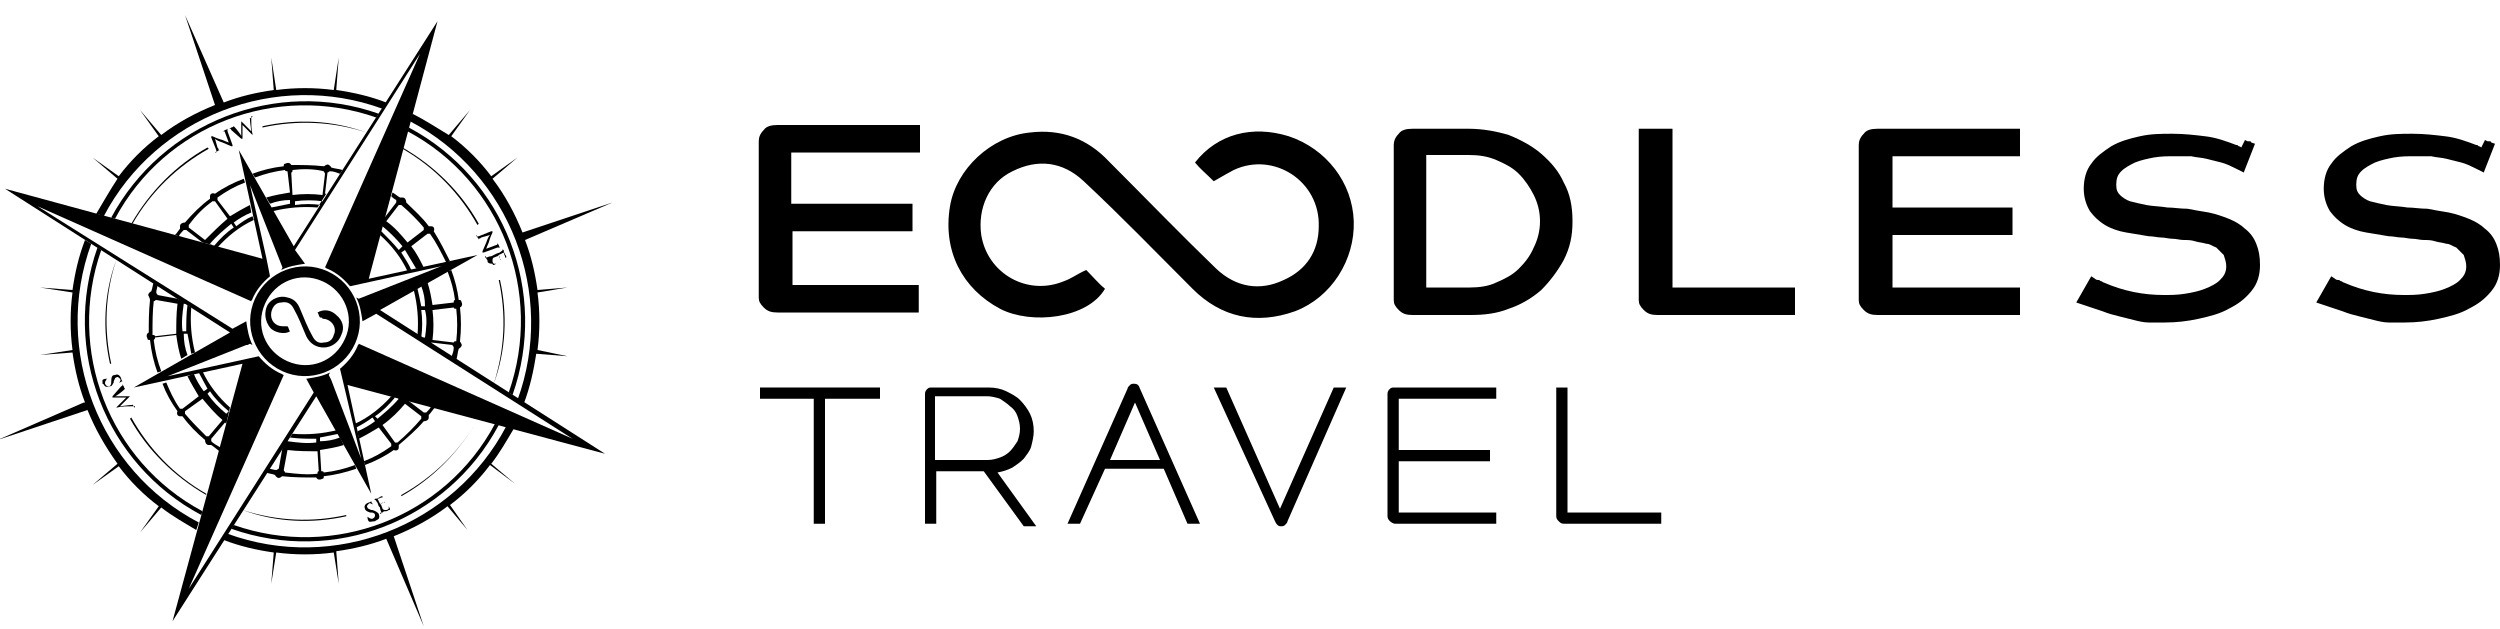 <?xml version="1.0" encoding="UTF-8"?>
<!-- Generator: Adobe Illustrator 25.4.4, SVG Export Plug-In . SVG Version: 6.00 Build 0)  -->
<svg xmlns="http://www.w3.org/2000/svg" xmlns:xlink="http://www.w3.org/1999/xlink" version="1.1" id="Warstwa_1" x="0px" y="0px" viewBox="0 0 200 50.3" style="enable-background:new 0 0 200 50.3;" xml:space="preserve">
<g>
	<g>
		<path d="M65.1,41.9v-10h-4.3V31h9.6v0.9h-4.4v10H65.1z"></path>
		<path d="M78.7,37.7h-3.8v4.2H74V31.5c0-0.2,0.1-0.3,0.2-0.4c0.1-0.1,0.2-0.1,0.4-0.1h4.5c0.5,0,1,0.1,1.4,0.3    c0.4,0.2,0.8,0.4,1.1,0.7c0.3,0.3,0.6,0.7,0.8,1.1c0.2,0.4,0.3,0.9,0.3,1.4c0,0.4-0.1,0.8-0.2,1.2c-0.1,0.4-0.4,0.7-0.6,1    c-0.3,0.3-0.6,0.5-0.9,0.7c-0.4,0.2-0.7,0.3-1.2,0.4l3.1,4.3h-1L78.7,37.7z M74.8,36.8h4.2c0.4,0,0.7-0.1,1-0.2    c0.3-0.1,0.6-0.3,0.8-0.5c0.2-0.2,0.4-0.5,0.6-0.8c0.1-0.3,0.2-0.6,0.2-1s-0.1-0.7-0.2-1c-0.1-0.3-0.3-0.6-0.6-0.8    c-0.2-0.2-0.5-0.4-0.8-0.6c-0.3-0.1-0.7-0.2-1-0.2h-4.2V36.8z"></path>
		<path d="M85.4,41.9l4.8-10.8c0-0.1,0.1-0.2,0.2-0.3c0.1-0.1,0.2-0.1,0.3-0.1c0.3,0,0.4,0.1,0.5,0.4L96,41.9h-1l-1.9-4.4h-4.7    l-2,4.4H85.4z M92.8,36.8l-2-4.6l-2,4.6H92.8z"></path>
		<path d="M97.1,31h1l4.3,9.7l4.3-9.7h1l-4.7,10.7c0,0.1-0.1,0.2-0.2,0.3c-0.1,0.1-0.2,0.1-0.3,0.1c-0.1,0-0.2,0-0.3-0.1    c-0.1-0.1-0.1-0.1-0.2-0.3L97.1,31z"></path>
		<path d="M119.2,36.9h-7.3V41h7.8v0.9h-8.1c-0.1,0-0.3-0.1-0.4-0.2c-0.1-0.1-0.2-0.2-0.2-0.4v-9.8c0-0.2,0.1-0.3,0.2-0.4    c0.1-0.1,0.2-0.1,0.4-0.1h8.1v0.9h-7.8V36h7.3V36.9z"></path>
		<path d="M124.7,41.7c-0.1-0.1-0.2-0.2-0.2-0.4V31h0.9v10h7.5v0.9h-7.8C124.9,41.9,124.8,41.8,124.7,41.7z"></path>
	</g>
	<g>
		<path d="M120.7,10.8c1,0.4,1.9,0.9,2.6,1.5c0.8,0.7,1.4,1.4,1.8,2.3c0.5,0.9,0.7,1.9,0.7,3.1s-0.2,2.1-0.7,3.1    c-0.5,0.9-1.1,1.7-1.8,2.4c-0.8,0.7-1.7,1.2-2.6,1.5c-1,0.4-2,0.5-3.1,0.5H113c-0.5,0-0.8-0.1-1.1-0.4c-0.3-0.3-0.4-0.5-0.4-0.8    V11.6c0-0.3,0.1-0.6,0.4-0.9c0.2-0.3,0.6-0.4,1.1-0.4h4.5C118.6,10.3,119.7,10.5,120.7,10.8z M117.6,23c0.7,0,1.5-0.1,2.1-0.4    c0.7-0.3,1.3-0.6,1.8-1.1s0.9-1,1.2-1.7c0.3-0.6,0.5-1.3,0.5-2.1c0-0.8-0.2-1.5-0.5-2.1c-0.3-0.6-0.7-1.2-1.2-1.7    c-0.5-0.5-1.1-0.8-1.8-1.1c-0.7-0.3-1.4-0.4-2.2-0.4h-3.4V23H117.6z"></path>
		<path d="M133.8,10.3V23h9.8v2.2h-11c-0.5,0-0.8-0.1-1.1-0.4c-0.3-0.3-0.4-0.5-0.4-0.8V10.3H133.8z"></path>
		<path d="M151.4,23h10.2v2.2h-11.4c-0.5,0-0.8-0.1-1.1-0.4c-0.3-0.3-0.4-0.5-0.4-0.8V11.6c0-0.3,0.1-0.6,0.4-0.9    c0.2-0.3,0.6-0.4,1.1-0.4h11.4v2.2h-10.2v4.1h9.6v2.2h-9.6V23z"></path>
		<path d="M179.6,11.2l0.2,0.1c0,0,0,0,0,0c0,0,0,0,0.1,0c0.1,0,0.2,0,0.2,0.1l0.3,0.1l-0.9,2.3l-0.6-0.3c-0.4-0.2-0.8-0.4-1.2-0.5    c-0.4-0.1-0.8-0.2-1.2-0.3c-0.4-0.1-0.8-0.1-1.2-0.2c-0.4,0-0.9,0-1.4,0c-0.5,0-1,0-1.6,0.1c-0.5,0.1-1,0.2-1.5,0.4    c-0.4,0.2-0.8,0.4-1.1,0.7c-0.3,0.3-0.4,0.6-0.4,1.1c0,0.4,0.1,0.6,0.3,0.8c0.2,0.2,0.5,0.4,0.8,0.5c0.4,0.1,0.8,0.2,1.3,0.3    c0.5,0.1,1.1,0.1,1.7,0.2c0.5,0,1,0.1,1.6,0.1c0.5,0.1,1.1,0.2,1.7,0.3c0.5,0.1,1.1,0.3,1.6,0.5c0.5,0.2,1,0.5,1.3,0.8    c0.4,0.3,0.7,0.7,0.9,1.2c0.2,0.5,0.3,1,0.3,1.7c0,0.8-0.2,1.5-0.7,2.1c-0.5,0.6-1,1-1.8,1.4c-0.7,0.4-1.5,0.6-2.4,0.8    c-0.9,0.2-1.8,0.3-2.7,0.3c-0.5,0-0.9,0-1.3,0c-0.4,0-0.8-0.1-1.2-0.2c-0.4-0.1-0.8-0.2-1.2-0.3c-0.4-0.1-0.8-0.2-1.3-0.4    c-0.3-0.1-0.6-0.2-0.9-0.3c-0.3-0.1-0.6-0.2-0.9-0.3l-0.3-0.1l1.2-2.1l0.3,0.2c0.1,0.1,0.2,0.1,0.3,0.1c0.1,0,0.1,0.1,0.2,0.1    c0.1,0,0.1,0.1,0.2,0.1c1.6,0.7,3.2,1,4.8,1c0.5,0,1.1,0,1.7-0.1c0.6-0.1,1.1-0.2,1.6-0.4c0.5-0.2,0.9-0.4,1.2-0.7    c0.3-0.3,0.5-0.6,0.5-1.1c0-0.3-0.1-0.6-0.2-0.9c-0.2-0.2-0.4-0.4-0.6-0.6c-0.3-0.1-0.5-0.3-0.8-0.3c-0.3-0.1-0.6-0.1-0.9-0.2    c-0.3-0.1-0.6-0.1-0.9-0.1c-0.3,0-0.6-0.1-0.9-0.1c-0.3,0-0.6-0.1-0.9-0.1c-0.3,0-0.6-0.1-1-0.1c-0.6-0.1-1.2-0.2-1.8-0.3    c-0.6-0.1-1.2-0.3-1.7-0.6c-0.5-0.3-0.9-0.7-1.2-1.1c-0.3-0.5-0.5-1.1-0.5-1.8c0-0.8,0.2-1.5,0.6-2c0.4-0.6,1-1,1.6-1.4    c0.7-0.4,1.4-0.6,2.3-0.8c0.9-0.2,1.7-0.2,2.6-0.2c0.9,0,1.8,0.1,2.6,0.2c0.9,0.1,1.7,0.4,2.5,0.7c0.1,0,0.1,0,0.2,0.1    c0,0,0.1,0,0.2,0.1L179.6,11.2L179.6,11.2z"></path>
		<path d="M198.8,11.2l0.2,0.1c0,0,0,0,0,0c0,0,0,0,0.1,0c0.1,0,0.2,0,0.2,0.1l0.3,0.1l-0.9,2.3l-0.6-0.3c-0.4-0.2-0.8-0.4-1.2-0.5    c-0.4-0.1-0.8-0.2-1.2-0.3c-0.4-0.1-0.8-0.1-1.2-0.2c-0.4,0-0.9,0-1.4,0c-0.5,0-1,0-1.6,0.1c-0.5,0.1-1,0.2-1.5,0.4    c-0.4,0.2-0.8,0.4-1.1,0.7c-0.3,0.3-0.4,0.6-0.4,1.1c0,0.4,0.1,0.6,0.3,0.8c0.2,0.2,0.5,0.4,0.8,0.5c0.4,0.1,0.8,0.2,1.3,0.3    c0.5,0.1,1.1,0.1,1.7,0.2c0.5,0,1,0.1,1.6,0.1c0.5,0.1,1.1,0.2,1.7,0.3c0.5,0.1,1.1,0.3,1.6,0.5s1,0.5,1.3,0.8    c0.4,0.3,0.7,0.7,0.9,1.2c0.2,0.5,0.3,1,0.3,1.7c0,0.8-0.2,1.5-0.7,2.1c-0.5,0.6-1,1-1.8,1.4c-0.7,0.4-1.5,0.6-2.4,0.8    c-0.9,0.2-1.8,0.3-2.7,0.3c-0.5,0-0.9,0-1.3,0c-0.4,0-0.8-0.1-1.2-0.2c-0.4-0.1-0.8-0.2-1.2-0.3c-0.4-0.1-0.8-0.2-1.3-0.4    c-0.3-0.1-0.6-0.2-0.9-0.3c-0.3-0.1-0.6-0.2-0.9-0.3l-0.3-0.1l1.2-2.1l0.3,0.2c0.1,0.1,0.2,0.1,0.3,0.1c0.1,0,0.1,0.1,0.2,0.1    c0.1,0,0.1,0.1,0.2,0.1c1.6,0.7,3.2,1,4.8,1c0.5,0,1.1,0,1.7-0.1c0.6-0.1,1.1-0.2,1.6-0.4c0.5-0.2,0.9-0.4,1.2-0.7    c0.3-0.3,0.5-0.6,0.5-1.1c0-0.3-0.1-0.6-0.2-0.9c-0.2-0.2-0.4-0.4-0.6-0.6c-0.3-0.1-0.5-0.3-0.8-0.3c-0.3-0.1-0.6-0.1-0.9-0.2    c-0.3-0.1-0.6-0.1-0.9-0.1c-0.3,0-0.6-0.1-0.9-0.1c-0.3,0-0.6-0.1-0.9-0.1c-0.3,0-0.6-0.1-1-0.1c-0.6-0.1-1.2-0.2-1.8-0.3    c-0.6-0.1-1.2-0.3-1.7-0.6c-0.5-0.3-0.9-0.7-1.2-1.1c-0.3-0.5-0.5-1.1-0.5-1.8c0-0.8,0.2-1.5,0.6-2c0.4-0.6,1-1,1.6-1.4    c0.7-0.4,1.4-0.6,2.3-0.8c0.9-0.2,1.7-0.2,2.6-0.2s1.8,0.1,2.6,0.2c0.9,0.1,1.7,0.4,2.5,0.7c0.1,0,0.1,0,0.2,0.1    c0,0,0.1,0,0.2,0.1L198.8,11.2L198.8,11.2z"></path>
	</g>
	<path d="M97.1,14.5c-0.6-0.6-1.1-1-1.5-1.5c1.8-2.3,4.6-3,7.5-2.1c3,1,5.1,3.7,5.2,6.8c0.1,3.1-1.8,6.1-4.7,7.2   c-3.1,1.1-5.9,0.5-8.2-1.8c-2.9-2.9-5.7-5.8-8.7-8.6C85,12.9,83,12.7,81,13.7c-1.9,0.9-2.8,3-2.5,5.1c0.5,3.1,3.7,4.9,6.6,3.7   c0.6-0.2,1.1-0.6,1.8-0.9c0.5,0.5,1,1.1,1.5,1.5C87,25.5,82.5,26,80,24.7c-3-1.6-4.6-4.6-4-8.2c0.5-3,3.3-5.6,6.4-5.9   c2.5-0.3,4.6,0.5,6.3,2.3c2.9,2.9,5.7,5.8,8.6,8.6c1.6,1.5,3.5,1.8,5.4,0.9c1.8-0.8,2.8-2.3,2.8-4.3c0.1-3.6-3.6-6-6.8-4.5   C98.3,13.8,97.8,14.1,97.1,14.5z"></path>
	<g>
		<path d="M63.3,22.8h10.2V25H62.2c-0.5,0-0.8-0.1-1.1-0.4c-0.3-0.3-0.4-0.5-0.4-0.8V11.3c0-0.3,0.1-0.6,0.4-0.9    c0.2-0.3,0.6-0.4,1.1-0.4h11.4v2.2H63.3v4.1H73v2.2h-9.6V22.8z"></path>
	</g>
</g>
<g>
	<g>
		<g>
			<path d="M38.5,19c-0.1,0.1-0.2,0.1-0.2,0.1c0,0,0,0.1,0,0.1c0,0,0,0,0,0c0,0,0,0,0,0c0-0.1-0.1-0.2-0.1-0.2c0,0,0-0.1-0.1-0.2     c0,0,0,0,0,0c0,0,0,0,0,0c0,0,0,0.1,0,0.1c0,0,0.1,0,0.2,0l1-0.4c0,0,0.1,0,0.1,0c0,0,0,0,0,0.1c0,0-0.2,0.4-0.3,0.8     c-0.1,0.2-0.2,0.5-0.2,0.5l0,0l0.8-0.3c0.1,0,0.1-0.1,0.1-0.1c0,0,0-0.1,0-0.1c0,0,0,0,0,0c0,0,0,0,0,0c0,0.1,0.1,0.2,0.1,0.2     c0,0,0,0.1,0.1,0.2c0,0,0,0,0,0c0,0,0,0,0,0c0,0,0,0,0,0c0,0-0.1,0-0.2,0l-1.1,0.4c0,0-0.1,0-0.1,0c0,0,0,0,0-0.1     c0.1-0.2,0.2-0.5,0.3-0.7c0.1-0.3,0.2-0.5,0.3-0.6l0,0L38.5,19z"></path>
		</g>
		<g>
			<path d="M39.7,20.3c0.3-0.1,0.3-0.1,0.4-0.2c0.1,0,0.1-0.1,0.1-0.1c0,0,0,0,0-0.1c0,0,0,0,0,0c0,0,0,0,0,0c0,0,0,0.1,0.1,0.1     c0,0,0,0.1,0,0.1c0,0.1,0.2,0.4,0.2,0.4c0,0,0,0.1,0,0.1c0,0,0,0,0,0c0,0,0,0,0,0c0,0,0,0-0.1,0c0,0-0.1,0-0.1,0c0,0,0,0,0,0     c0,0,0,0,0,0c0,0,0,0,0.1,0c0,0,0-0.1,0-0.1c0,0-0.1-0.2-0.1-0.3c0,0,0,0,0,0l-0.4,0.2c0,0,0,0,0,0c0,0,0.1,0.2,0.1,0.3     c0,0,0,0.1,0.1,0.1c0,0,0,0,0,0c0,0,0,0,0,0c0,0,0,0-0.1,0c0,0-0.1,0-0.1,0c0,0,0,0,0,0c0,0,0,0,0,0c0,0,0,0,0.1,0     c0,0,0-0.1,0-0.1c0,0-0.1-0.2-0.1-0.3c0,0,0,0,0,0l-0.1,0.1c-0.1,0-0.2,0.1-0.3,0.1c-0.1,0.1-0.1,0.1-0.1,0.3c0,0,0,0.1,0.1,0.2     c0,0,0.1,0,0.2,0c0,0,0,0,0,0c0,0,0,0,0,0c0,0-0.2,0.1-0.2,0.1c0,0-0.1,0-0.1-0.1C39.1,21.1,39,21,39,20.9c0-0.1,0-0.1-0.1-0.2     c0,0,0-0.1,0-0.1c0,0,0-0.1-0.1-0.1c0,0,0,0,0,0c0,0,0,0,0,0c0,0,0,0,0,0.1c0,0,0.1,0,0.1,0c0.1,0,0.2-0.1,0.4-0.1L39.7,20.3z"></path>
		</g>
	</g>
	<g>
		<g>
			<path d="M17.4,11.8c0.1,0.1,0.1,0.2,0.1,0.2c0,0,0.1,0,0.1,0c0,0,0,0,0,0c0,0,0,0,0,0c-0.1,0-0.2,0.1-0.2,0.1c0,0-0.1,0-0.2,0.1     c0,0,0,0,0,0c0,0,0,0,0,0c0,0,0.1,0,0.1,0c0,0,0-0.1,0-0.2l-0.4-1c0,0,0-0.1,0-0.1c0,0,0,0,0.1,0c0,0,0.4,0.2,0.8,0.3     c0.2,0.1,0.5,0.2,0.5,0.2l0,0L18,10.6c0-0.1-0.1-0.1-0.1-0.1c0,0-0.1,0-0.1,0c0,0,0,0,0,0c0,0,0,0,0,0c0.1,0,0.2-0.1,0.2-0.1     c0,0,0.1,0,0.2-0.1c0,0,0,0,0,0c0,0,0,0,0,0c0,0,0,0,0,0c0,0,0,0.1,0,0.2l0.4,1.1c0,0,0,0.1,0,0.1c0,0,0,0-0.1,0     c-0.2-0.1-0.5-0.2-0.7-0.3c-0.3-0.1-0.5-0.2-0.6-0.3l0,0L17.4,11.8z"></path>
		</g>
		<g>
			<path d="M18.5,10.4c0-0.1-0.1-0.1-0.1-0.1c0,0-0.1,0-0.1,0c0,0,0,0,0,0c0,0,0,0,0,0c0.1,0,0.2-0.1,0.2-0.1c0,0,0.1,0,0.2-0.1     c0,0,0,0,0,0c0,0,0,0,0,0c0,0,0,0,0,0c0,0,0,0,0,0c0,0,0.1,0.1,0.1,0.1c0.1,0.1,0.5,0.6,0.5,0.7l0,0l0-1.1c0-0.1,0-0.1,0-0.1     c0,0,0,0,0.1,0.1l0.7,0.7l0,0c0-0.1-0.1-0.7-0.1-0.9c0,0,0-0.1,0-0.1c0,0,0,0-0.1,0c0,0,0,0,0,0c0,0,0,0,0,0     c0.1,0,0.2-0.1,0.2-0.1c0,0,0.1,0,0.1-0.1c0,0,0,0,0,0c0,0,0,0,0,0c0,0,0,0-0.1,0c0,0,0,0.1,0,0.2c0,0.3,0,0.9,0.1,1.2     c0,0.1,0,0.1,0,0.1c0,0,0,0-0.1-0.1l-0.7-0.7l0,0c0,0.1,0,0.8,0,1c0,0.1,0,0.1,0,0.1c0,0,0,0-0.1,0L18.5,10.4z"></path>
		</g>
	</g>
	<g>
		<g>
			<path d="M29.5,41.7C29.5,41.7,29.5,41.7,29.5,41.7c-0.1-0.1-0.1-0.3-0.1-0.3c0,0,0,0,0-0.1c0,0,0,0,0,0c0,0,0,0.1,0.1,0.1     c0.1,0.1,0.2,0.1,0.3,0.1c0.2-0.1,0.2-0.2,0.2-0.3c0-0.1-0.1-0.2-0.3-0.2l-0.1,0c-0.3-0.1-0.4-0.2-0.4-0.3     c-0.1-0.2,0-0.4,0.3-0.5c0.1,0,0.2-0.1,0.2-0.1c0,0,0,0,0,0c0,0,0,0.1,0.1,0.2c0,0,0,0.1,0,0.1c0,0,0,0,0,0c0,0,0-0.1-0.1-0.1     c0,0-0.1-0.1-0.2,0c-0.1,0.1-0.2,0.2-0.1,0.3c0,0.1,0.1,0.1,0.3,0.2l0.1,0c0.3,0.1,0.4,0.2,0.5,0.3c0,0.1,0.1,0.2,0,0.4     c-0.1,0.1-0.2,0.1-0.3,0.2C29.7,41.7,29.6,41.8,29.5,41.7z"></path>
		</g>
		<g>
			<path d="M30.3,40.5c-0.1-0.3-0.1-0.3-0.2-0.4c0-0.1-0.1-0.1-0.1-0.1c0,0,0,0-0.1,0c0,0,0,0,0,0c0,0,0,0,0,0c0,0,0.1,0,0.1-0.1     c0,0,0.1,0,0.1,0c0.1,0,0.4-0.2,0.4-0.2c0,0,0.1,0,0.1,0c0,0,0,0,0,0c0,0,0,0,0,0c0,0,0,0,0,0.1c0,0,0,0.1,0,0.1c0,0,0,0,0,0     c0,0,0,0,0,0c0,0,0,0,0-0.1c0,0-0.1,0-0.1,0c0,0-0.2,0.1-0.3,0.1c0,0,0,0,0,0l0.2,0.4c0,0,0,0,0,0c0,0,0.2-0.1,0.3-0.1     c0,0,0.1,0,0.1-0.1c0,0,0,0,0,0c0,0,0,0,0,0c0,0,0,0,0,0.1c0,0,0,0.1,0,0.1c0,0,0,0,0,0c0,0,0,0,0,0c0,0,0,0,0-0.1     c0,0-0.1,0-0.1,0c0,0-0.2,0.1-0.3,0.1c0,0,0,0,0,0l0.1,0.1c0,0.1,0.1,0.2,0.1,0.3c0.1,0.1,0.1,0.1,0.3,0.1c0,0,0.1,0,0.2-0.1     c0,0,0-0.1,0-0.2c0,0,0,0,0,0c0,0,0,0,0,0c0,0,0.1,0.2,0.1,0.2c0,0.1,0,0.1-0.1,0.1c-0.1,0.1-0.2,0.1-0.3,0.1     c-0.1,0-0.1,0-0.2,0.1c0,0-0.1,0-0.1,0c0,0-0.1,0-0.1,0.1c0,0,0,0,0,0c0,0,0,0,0,0c0,0,0,0,0.1,0c0,0,0-0.1,0-0.1     c0-0.1-0.1-0.2-0.1-0.4L30.3,40.5z"></path>
		</g>
	</g>
	<g>
		<g>
			<path d="M8.2,30.4C8.2,30.3,8.2,30.3,8.2,30.4c0.1-0.1,0.3-0.1,0.3-0.1c0,0,0,0,0.1,0c0,0,0,0,0,0c0,0-0.1,0-0.1,0.1     c-0.1,0.1-0.1,0.2-0.1,0.3c0.1,0.2,0.2,0.2,0.3,0.2c0.1,0,0.2-0.1,0.2-0.3l0-0.1C8.9,30.1,9,30,9.2,30c0.2-0.1,0.4,0,0.5,0.3     c0,0.1,0.1,0.2,0.1,0.2c0,0,0,0,0,0c0,0-0.1,0-0.2,0.1c0,0-0.1,0-0.1,0c0,0,0,0,0,0c0,0,0.1,0,0.1-0.1c0,0,0.1-0.1,0-0.2     c-0.1-0.1-0.2-0.2-0.3-0.1c-0.1,0-0.1,0.1-0.2,0.3l0,0.1C9,30.7,9,30.9,8.8,30.9c-0.1,0-0.2,0.1-0.4,0c-0.1-0.1-0.1-0.2-0.2-0.2     C8.2,30.5,8.2,30.5,8.2,30.4z"></path>
		</g>
		<g>
			<path d="M9.7,30.9c0.1,0,0.1-0.1,0.1-0.1c0,0,0-0.1,0-0.1c0,0,0,0,0,0c0,0,0,0,0,0c0,0.1,0.1,0.2,0.1,0.2c0,0,0,0.1,0.1,0.2     c0,0,0,0,0,0c0,0,0,0,0,0c0,0,0,0,0,0c0,0,0,0,0,0c0,0-0.1,0.1-0.1,0.1c-0.1,0.1-0.6,0.5-0.7,0.5l0,0l1.1,0c0.1,0,0.1,0,0.1,0     c0,0,0,0-0.1,0.1l-0.7,0.7l0,0c0.1,0,0.7-0.1,0.9-0.1c0,0,0.1,0,0.1,0c0,0,0,0,0-0.1c0,0,0,0,0,0c0,0,0,0,0,0     c0,0.1,0.1,0.2,0.1,0.2c0,0,0,0.1,0.1,0.1c0,0,0,0,0,0c0,0,0,0,0,0c0,0,0,0,0-0.1c0,0-0.1,0-0.2,0c-0.3,0-0.9,0-1.2,0.1     c-0.1,0-0.1,0-0.1,0c0,0,0,0,0.1-0.1l0.7-0.7l0,0c-0.1,0-0.8,0-1,0c-0.1,0-0.1,0-0.1,0c0,0,0,0,0-0.1L9.7,30.9z"></path>
		</g>
	</g>
	<g>
		<path d="M13.8,49.7"></path>
	</g>
	<path d="M48.4,36.3l-18-11.5l7.8-4.4l-8.7,1.9L35,1.7l-11.5,18L19.1,12l1.9,8.7L0.4,15.1l18,11.5L10.7,31l8.7-1.9l-5.6,20.6   l11.5-18l4.4,7.8l-1.9-8.7L48.4,36.3z M28.9,36.7l-2.4-6.3L26.3,30l0.1-0.2c-0.6,0.3-1.2,0.4-1.9,0.5l0.6,1.1l-10,15.7L22.7,30   c-0.1,0-0.1-0.1-0.2-0.1c-0.7-0.3-1.3-0.8-1.8-1.4l-7.3,1.6l5.8-2.3l0.5-0.2l0.1,0l0.2-0.1l0.2,0.1c-0.3-0.6-0.4-1.2-0.5-1.9   l-1.1,0.6L3,16.5l17.1,7.6c0-0.1,0.1-0.1,0.1-0.2c0.3-0.7,0.8-1.3,1.4-1.8l-0.2-1l-0.1-0.5l-1.3-5.8l2.6,6.6l-0.1,0.2   c0.6-0.3,1.2-0.4,1.9-0.5L23.6,20l10-15.7l-7.6,17.1c0.1,0,0.1,0.1,0.2,0.1c0.7,0.3,1.3,0.8,1.8,1.4l7.3-1.6l-6.6,2.6l-0.2-0.1   c0.3,0.6,0.4,1.2,0.5,1.9l1.1-0.6l15.7,10l-17.1-7.6c0,0.1-0.1,0.1-0.1,0.2c-0.3,0.7-0.8,1.3-1.4,1.8L28.9,36.7z"></path>
	<path d="M26.2,21.7c-2.2-1-4.8,0-5.8,2.2c-1,2.2,0,4.8,2.2,5.8c2.2,1,4.8,0,5.8-2.2C29.4,25.3,28.4,22.7,26.2,21.7z M27.6,27.1   c-0.8,1.8-2.8,2.6-4.6,1.8c-1.8-0.8-2.6-2.8-1.8-4.6c0.8-1.8,2.8-2.6,4.6-1.8C27.6,23.3,28.4,25.4,27.6,27.1z"></path>
	<g>
		<rect x="31" y="42.6" transform="matrix(0.933 -0.36 0.36 0.933 -13.383 14.074)" width="0" height="0.6"></rect>
	</g>
	<g>
		<rect x="41.3" y="19.1" transform="matrix(0.932 -0.362 0.362 0.932 -4.081 16.326)" width="0.6" height="0"></rect>
	</g>
	<g>
		<rect x="35.6" y="40" transform="matrix(0.793 -0.609 0.609 0.793 -17.194 30.041)" width="0" height="0.6"></rect>
	</g>
	<g>
		<rect x="38.7" y="14.5" transform="matrix(0.791 -0.611 0.611 0.791 -0.712 26.858)" width="0.6" height="0"></rect>
	</g>
	<g>
		<rect x="26.7" y="43.7" transform="matrix(0.992 -0.127 0.127 0.992 -5.361 3.739)" width="0" height="0.6"></rect>
	</g>
	<g>
		<rect x="21.7" y="44" transform="matrix(0.13 -0.992 0.992 0.13 -24.488 60.117)" width="0.6" height="0"></rect>
	</g>
	<g>
		<rect x="42.4" y="23.4" transform="matrix(0.992 -0.125 0.125 0.992 -2.588 5.516)" width="0.6" height="0"></rect>
	</g>
	<g>
		<polygon points="42.4,28.1 43,28.1 43,28.1 42.4,28.1   "></polygon>
	</g>
	<g>
		<rect x="39" y="36.7" transform="matrix(0.611 -0.791 0.791 0.611 -14.143 45.224)" width="0" height="0.6"></rect>
	</g>
	<path d="M25.6,25.4c-0.1-0.1-0.1-0.3-0.2-0.4c0.5-0.3,1.1-0.2,1.5,0.2c0.5,0.4,0.7,1,0.4,1.6c-0.2,0.6-0.8,1-1.4,1   c-0.6,0-1.1-0.3-1.4-0.9c-0.3-0.7-0.6-1.5-1-2.2c-0.2-0.4-0.5-0.6-1-0.5c-0.4,0-0.7,0.3-0.8,0.8c-0.1,0.6,0.3,1.1,0.9,1.1   c0.1,0,0.2,0,0.4,0c0.1,0.1,0.1,0.3,0.2,0.4c-0.4,0.3-1.3,0.1-1.6-0.3c-0.4-0.5-0.5-1.2-0.2-1.8c0.3-0.5,1-0.8,1.6-0.6   c0.5,0.1,0.8,0.4,1,0.9c0.3,0.7,0.6,1.5,1,2.2c0.2,0.4,0.5,0.6,0.9,0.5c0.4,0,0.7-0.2,0.8-0.6c0.3-0.6-0.2-1.3-0.9-1.3   C25.8,25.4,25.7,25.4,25.6,25.4z"></path>
	<g>
		<path d="M15.9,41.8C7.9,37.6,4.2,28,7.3,19.5l-0.5-0.3c-0.5,1.3-0.8,2.6-1,4L3.2,23l2.6,0.4c-0.2,1.5-0.2,3.1,0,4.6l-2.6,0.4    l2.6-0.2c0.2,1.4,0.5,2.7,1,4l-0.1,0l0,0l-6.9,3L7,32.8l0,0c0.6,1.5,1.4,2.9,2.4,4.3l-2,1.7l2.1-1.5c0.9,1.2,2,2.3,3.2,3.2    l-1.5,2.1l1.7-2c0.9,0.7,1.8,1.2,2.8,1.8L15.9,41.8z"></path>
		<path d="M49,16.2L49,16.2l-7.2,2.4c-0.6-1.5-1.4-3-2.4-4.3l2-1.7l0,0l0,0l0,0l0,0l-2.1,1.5c-0.9-1.2-2-2.3-3.2-3.2l1.5-2.1l-1.7,2    C34.9,10.2,34,9.6,33,9.1l-0.2,0.6c8,4.2,11.7,13.8,8.6,22.3l0.5,0.3c0.5-1.3,0.8-2.7,1-4l2.5,0.2l0.1,0l0,0l0,0l-0.1,0L43,28    c0.2-1.5,0.2-3.1,0-4.6l2.4-0.4l0.2,0l-0.1,0l0.1,0l-0.2,0L43,23.2c-0.2-1.4-0.5-2.7-1-4L49,16.2L49,16.2L49,16.2L49,16.2z"></path>
		<path d="M7.7,17.1l0.6,0.2c4.2-8,13.8-11.7,22.3-8.6l0.3-0.5c-1.3-0.5-2.6-0.8-4-1l0.2-2.6l-0.4,2.6c-1.5-0.2-3.1-0.2-4.6,0    l-0.4-2.6l0.2,2.6c-1.4,0.2-2.7,0.5-4,1l-3.1-7l2.4,7.2c-1.5,0.6-3,1.4-4.3,2.4l-1.7-2l1.5,2.1c-1.2,0.9-2.3,2-3.2,3.2l-2.1-1.5    l2,1.7C8.8,15.2,8.3,16.1,7.7,17.1z"></path>
		<path d="M41.2,38.7l-1.9-1.6c0.7-0.9,1.2-1.8,1.8-2.8l-0.6-0.2c-4.2,8-13.8,11.7-22.3,8.6l-0.3,0.5c1.3,0.5,2.6,0.8,4,1l-0.2,2.5    l0,0l0,0l0,0l0,0l0.4-2.5c1.5,0.2,3.1,0.2,4.6,0l0.4,2.5l0,0l0,0l0,0l0,0l-0.2-2.6c1.4-0.2,2.7-0.5,4-1l3,7l-2.4-7.2    c1.5-0.6,3-1.4,4.3-2.4l1.6,1.9l0.1,0.1l0,0l0,0l-0.1-0.1l-1.4-2c1.2-0.9,2.3-2,3.2-3.2L41.2,38.7L41.2,38.7L41.2,38.7L41.2,38.7    L41.2,38.7z"></path>
	</g>
	<g>
		<path d="M39.6,33.9c-4,7.5-12.9,10.9-20.9,8.1l-0.2,0.3c8.2,2.9,17.3-0.6,21.4-8.3L39.6,33.9z"></path>
		<path d="M9.2,17.5c4-7.5,12.9-10.9,20.9-8.1l0.2-0.3C22.1,6.2,13,9.8,8.9,17.4L9.2,17.5z"></path>
		<path d="M32.6,10.5c7.5,4,10.9,12.9,8.1,20.9l0.3,0.2c2.9-8.2-0.6-17.3-8.3-21.4L32.6,10.5z"></path>
		<path d="M16.2,40.9C8.7,36.9,5.3,28,8.1,20l-0.3-0.2C4.9,28,8.4,37.1,16.1,41.2L16.2,40.9z"></path>
	</g>
	<g>
		<path d="M16.5,39.5c-2.6-1.5-4.6-3.6-6-6.1l-0.1,0.1c1.4,2.5,3.5,4.6,6.1,6.1L16.5,39.5z"></path>
		<path d="M19.4,40.8L19.4,40.8c2.7,1,5.6,1.1,8.3,0.5l0-0.1C25,41.8,22.2,41.7,19.4,40.8z"></path>
	</g>
	<g>
		<path d="M31.7,16C31.7,16,31.7,16,31.7,16c0,0.1,0,0.2,0,0.2l-1,1.3l-0.2,0.7l0.1-0.1c0.6,0.5,1.1,1,1.6,1.6L31.9,20    c-0.4-0.5-0.9-1-1.4-1.5l-0.1,0.3c0.9,0.8,1.7,1.8,2.2,2.9l0.3-0.1c-0.2-0.5-0.5-0.9-0.8-1.4l0.3-0.2c0.3,0.5,0.6,1,0.9,1.5    l0.6-0.1c-0.3-0.6-0.6-1.2-1-1.7l1.3-1c0,0,0,0,0,0c0.1,0,0.1,0,0.2,0c0.5,0.7,0.9,1.5,1.3,2.3l0.3-0.1c-0.4-0.8-0.8-1.6-1.3-2.4    c0,0,0,0,0,0c0.1-0.2,0-0.4-0.2-0.4c-0.1,0-0.1,0-0.2,0c-0.5-0.7-1.2-1.3-1.8-1.9c0,0,0,0,0,0c0-0.2-0.1-0.4-0.3-0.4    c-0.1,0-0.1,0-0.2,0c-0.2-0.1-0.4-0.3-0.6-0.4l-0.1,0.3C31.4,15.8,31.5,15.9,31.7,16z M31.9,16.4C31.9,16.4,32,16.4,31.9,16.4    c0.1,0,0.2,0,0.2,0c0.7,0.6,1.3,1.2,1.8,1.8c0,0,0,0,0,0c0,0.1,0,0.1,0,0.2l-1.3,1c-0.5-0.6-1-1.2-1.7-1.7L31.9,16.4z"></path>
		<path d="M36.5,28.8c0.1-0.3,0.1-0.6,0.2-0.9c0,0,0,0,0,0c0.2-0.1,0.3-0.3,0.2-0.4c0-0.1-0.1-0.1-0.1-0.2c0.1-0.9,0.1-1.8,0-2.7    c0,0,0,0,0,0c0.2-0.1,0.2-0.3,0.1-0.5c0-0.1-0.1-0.1-0.2-0.1c-0.1-0.8-0.3-1.6-0.6-2.4l-0.3,0.1c0.3,0.8,0.5,1.5,0.6,2.3    c0,0,0,0,0,0c-0.1,0-0.1,0.1-0.1,0.2l-1.7,0.2c-0.1-0.6-0.2-1.2-0.4-1.8l-0.5,0.3c0.2,0.5,0.3,1,0.3,1.6l-0.3,0    c-0.1-0.5-0.2-1-0.3-1.4l-0.3,0.1c0.3,1.2,0.4,2.4,0.3,3.6l1.1,0.7c0,0,0-0.1,0-0.1l1.7,0.2c0,0,0,0,0,0c0,0.1,0.1,0.1,0.1,0.2    c0,0.3-0.1,0.5-0.2,0.8L36.5,28.8z M34,27l-0.3,0c0.1-0.7,0.1-1.5,0-2.2l0.3,0C34.2,25.5,34.1,26.3,34,27z M36.3,27.4l-1.7-0.2    c0.1-0.8,0.1-1.6,0-2.4l1.7-0.2c0,0.1,0.1,0.1,0.2,0.1c0.1,0.9,0.1,1.7,0,2.6c0,0,0,0,0,0C36.4,27.3,36.3,27.3,36.3,27.4z"></path>
		<path d="M28.4,37.2c-0.8,0.3-1.6,0.5-2.5,0.6c0,0,0,0,0,0c0-0.1-0.1-0.1-0.2-0.1L25.6,36c0.6-0.1,1.3-0.2,1.9-0.4L27.2,35    c-0.5,0.2-1.1,0.3-1.6,0.3l0-0.3c0.5-0.1,1-0.2,1.5-0.3l-0.1-0.3c-1.2,0.3-2.4,0.4-3.6,0.3l-0.2,0.3c0.7,0.1,1.4,0.1,2.1,0.1    l0,0.3c-0.8,0.1-1.5,0-2.3-0.1l0-0.1l-0.4,0.6c0,0,0,0,0,0l-0.3,1.7c0,0,0,0,0,0c-0.1,0-0.1,0.1-0.2,0.1c-0.2,0-0.4-0.1-0.6-0.1    l-0.2,0.3c0.2,0.1,0.5,0.1,0.7,0.2c0,0,0,0,0,0c0.1,0.2,0.3,0.3,0.4,0.2c0.1,0,0.1-0.1,0.2-0.1c0.9,0.1,1.8,0.1,2.7,0.1    c0,0,0,0,0,0c0.1,0.2,0.3,0.2,0.5,0.1c0.1,0,0.1-0.1,0.1-0.2c0.9-0.1,1.7-0.3,2.6-0.6L28.4,37.2z M25.5,37.7    c-0.1,0-0.1,0.1-0.1,0.2c-0.9,0.1-1.7,0-2.6-0.1c0,0,0,0,0,0c0-0.1-0.1-0.1-0.1-0.2l0.3-1.6c0.8,0.1,1.6,0.1,2.4,0.1L25.5,37.7    C25.5,37.7,25.5,37.7,25.5,37.7z"></path>
		<path d="M34.8,32.6l-0.3-0.1c-0.1,0.2-0.2,0.3-0.4,0.5c0,0,0,0,0,0c-0.1,0-0.1,0-0.2,0l-1.3-1c0,0,0,0,0,0l-0.8-0.2l0.1,0.1    c-0.5,0.6-1.1,1.1-1.7,1.6L30,33.3c0.6-0.4,1.1-0.9,1.6-1.5l-0.3-0.1c-0.8,0.9-1.8,1.7-2.9,2.2l0.1,0.3c0.4-0.2,0.9-0.5,1.3-0.8    l0.2,0.3c-0.4,0.3-0.9,0.6-1.4,0.8l0.1,0.6c0.6-0.3,1.1-0.6,1.6-0.9l1,1.3c0,0,0,0,0,0c0,0.1,0,0.1,0,0.2    c-0.7,0.5-1.4,0.9-2.2,1.2l0.1,0.3c0.8-0.3,1.6-0.7,2.3-1.2c0,0,0,0,0,0c0.2,0.1,0.4,0,0.4-0.2c0-0.1,0-0.1,0-0.2    c0.7-0.6,1.4-1.2,2-1.9c0,0,0,0,0,0c0.2,0,0.4-0.1,0.4-0.3c0-0.1,0-0.1,0-0.2C34.5,33,34.6,32.8,34.8,32.6z M31.8,35.4    C31.8,35.4,31.8,35.4,31.8,35.4c-0.1,0-0.2,0-0.2,0l-1-1.4c0.7-0.5,1.3-1.1,1.8-1.7l1.3,1c0,0,0,0,0,0c0,0.1,0,0.1,0,0.2    C33.1,34.2,32.5,34.8,31.8,35.4z"></path>
		<path d="M20.4,14.2c0.8-0.3,1.6-0.5,2.4-0.6c0,0,0,0,0,0c0,0.1,0.1,0.1,0.2,0.1l0.2,1.7c-0.6,0.1-1.2,0.2-1.9,0.4l0.3,0.5    c0.5-0.2,1.1-0.3,1.6-0.3l0,0.3c-0.5,0.1-1,0.2-1.5,0.3l0.1,0.3c1.2-0.3,2.4-0.4,3.6-0.3l0.7-1.1c0,0-0.1,0-0.1,0l0.2-1.7    c0,0,0,0,0,0c0.1,0,0.1-0.1,0.2-0.1c0.3,0,0.5,0.1,0.8,0.2l0.2-0.3c-0.3-0.1-0.6-0.1-0.9-0.2c0,0,0,0,0,0    c-0.1-0.2-0.3-0.3-0.4-0.2c-0.1,0-0.1,0.1-0.2,0.1c-0.9-0.1-1.7-0.1-2.6-0.1c0,0,0,0,0,0c-0.1-0.2-0.3-0.2-0.5-0.1    c-0.1,0-0.1,0.1-0.1,0.2c-0.9,0.1-1.7,0.3-2.5,0.6L20.4,14.2z M25.7,16.4c-0.7-0.1-1.4-0.1-2.1,0l0-0.3c0.7-0.1,1.5-0.1,2.2,0    L25.7,16.4z M23.3,13.8c0.1,0,0.1-0.1,0.1-0.2c0.8-0.1,1.7-0.1,2.5,0.1c0,0,0,0,0,0c0,0.1,0.1,0.1,0.1,0.2l-0.2,1.7    c-0.8-0.1-1.6-0.1-2.4,0L23.3,13.8C23.3,13.8,23.3,13.8,23.3,13.8z"></path>
		<path d="M14,18.8l0.3,0.1c0.1-0.2,0.3-0.4,0.4-0.5c0,0,0,0,0,0c0.1,0,0.1,0,0.2,0l1.3,1c0,0,0,0,0,0l0.8,0.2l-0.2-0.1    c0.5-0.6,1.1-1.1,1.7-1.6l0.2,0.3c-0.6,0.4-1.1,0.9-1.6,1.5l0.3,0.1c0.8-0.9,1.8-1.7,2.9-2.2l-0.1-0.3c-0.5,0.2-0.9,0.5-1.3,0.8    l-0.2-0.3c0.4-0.3,0.9-0.6,1.4-0.8l-0.1-0.6c-0.6,0.3-1.1,0.6-1.6,0.9l-1-1.3c0,0,0,0,0,0c0-0.1,0-0.1,0-0.2    c0.7-0.5,1.4-0.9,2.2-1.2l-0.1-0.3c-0.8,0.3-1.6,0.7-2.3,1.2c0,0,0,0,0,0c-0.2-0.1-0.4,0-0.4,0.2c0,0.1,0,0.1,0,0.2    c-0.7,0.5-1.4,1.2-2,1.9c0,0,0,0,0,0c-0.2,0-0.4,0.1-0.4,0.3c0,0.1,0,0.1,0,0.2C14.3,18.4,14.2,18.6,14,18.8z M17,16.1    C17,16.1,17,16.1,17,16.1c0.1,0,0.1,0,0.2,0l1,1.4c-0.6,0.5-1.2,1.1-1.8,1.7l-1.3-1c0,0,0,0,0,0c0-0.1,0-0.1,0-0.2    C15.7,17.2,16.3,16.6,17,16.1z"></path>
		<path d="M16.9,35.3C16.9,35.3,16.9,35.3,16.9,35.3c0-0.1,0-0.2,0-0.2l1.1-1.3c0,0,0.1,0.1,0.1,0.1l0.3-1.3    c-0.9-0.8-1.7-1.8-2.2-2.9l-0.3,0.1c0.2,0.4,0.5,0.9,0.7,1.3l-0.3,0.2c-0.3-0.4-0.6-0.9-0.8-1.4L15,30.1c0.3,0.6,0.6,1.1,0.9,1.6    l-1.3,1c0,0,0,0,0,0c-0.1,0-0.1,0-0.2,0c-0.5-0.7-0.8-1.4-1.1-2.1l-0.3,0.1c0.3,0.8,0.7,1.5,1.2,2.2c0,0,0,0,0,0    c-0.1,0.2,0,0.4,0.2,0.4c0.1,0,0.1,0,0.2,0c0.5,0.7,1.1,1.3,1.8,1.9c0,0,0,0,0,0c0,0.2,0.1,0.4,0.3,0.4c0.1,0,0.1,0,0.2,0    c0.3,0.2,0.5,0.4,0.8,0.6l0.1-0.3C17.3,35.6,17.1,35.5,16.9,35.3z M16.8,31.3c0.4,0.6,0.9,1.1,1.5,1.6l-0.2,0.2    c-0.6-0.5-1.1-1-1.5-1.6L16.8,31.3z M16.7,34.9C16.6,34.9,16.6,34.9,16.7,34.9c-0.1,0-0.2,0-0.2,0c-0.6-0.6-1.2-1.2-1.7-1.8    c0,0,0,0,0,0c0-0.1,0-0.1,0-0.2l1.4-1c0.5,0.6,1,1.2,1.6,1.7L16.7,34.9z"></path>
		<path d="M12.3,27.2C12.3,27.2,12.3,27.2,12.3,27.2c0.1-0.1,0.1-0.1,0.1-0.2l1.7-0.2c0.1,0.7,0.2,1.3,0.4,1.9l0.5-0.3    c-0.2-0.5-0.3-1.1-0.3-1.7l0.3,0c0.1,0.5,0.2,1,0.3,1.6l0.3-0.1c-0.3-1.2-0.4-2.4-0.3-3.6l-0.3-0.2c-0.1,0.7-0.1,1.4-0.1,2.1    l-0.3,0c-0.1-0.7,0-1.5,0.1-2.2l0.2,0l-0.7-0.4c0,0,0,0,0,0l-1.6-0.3c0,0,0,0,0,0c0-0.1-0.1-0.1-0.1-0.2c0-0.2,0.1-0.4,0.1-0.6    l-0.3-0.2c-0.1,0.2-0.1,0.5-0.2,0.7c0,0,0,0,0,0c-0.2,0.1-0.3,0.3-0.2,0.4C12,23.9,12,24,12,24c-0.1,0.9-0.1,1.8-0.1,2.6    c0,0,0,0,0,0c-0.2,0.1-0.2,0.3-0.1,0.5c0,0.1,0.1,0.1,0.2,0.1c0.1,0.9,0.3,1.8,0.6,2.6l0.3-0.1C12.6,28.9,12.4,28.1,12.3,27.2z     M12.3,24.1C12.3,24.1,12.4,24.1,12.3,24.1c0.1,0,0.1-0.1,0.2-0.1l1.7,0.3c-0.1,0.8-0.1,1.6-0.1,2.4l-1.7,0.2c0,0,0,0,0,0    c0-0.1-0.1-0.1-0.2-0.1C12.2,25.8,12.2,24.9,12.3,24.1z"></path>
	</g>
	<g>
		<path d="M39.5,30.7L39.5,30.7c1-2.7,1.1-5.6,0.5-8.3l-0.1,0C40.5,25.1,40.4,27.9,39.5,30.7z"></path>
		<path d="M38.2,33.6c-1.5,2.6-3.6,4.6-6.1,6l0,0.1c2.5-1.4,4.6-3.5,6.1-6.1L38.2,33.6z"></path>
	</g>
	<g>
		<path d="M32.2,11.9c2.6,1.5,4.6,3.6,6,6.1l0.1-0.1c-1.4-2.5-3.5-4.6-6.1-6.1L32.2,11.9z"></path>
		<path d="M29.3,10.6L29.3,10.6c-2.7-1-5.6-1.1-8.3-0.5l0,0.1C23.7,9.6,26.6,9.7,29.3,10.6z"></path>
	</g>
	<g>
		<path d="M10.6,17.9c1.5-2.6,3.6-4.6,6.1-6l-0.1-0.1c-2.5,1.4-4.6,3.5-6.1,6.1L10.6,17.9z"></path>
		<path d="M9.3,20.8L9.3,20.8c-1,2.7-1.1,5.6-0.5,8.3l0.1,0C8.3,26.4,8.4,23.5,9.3,20.8z"></path>
	</g>
</g>
</svg>

